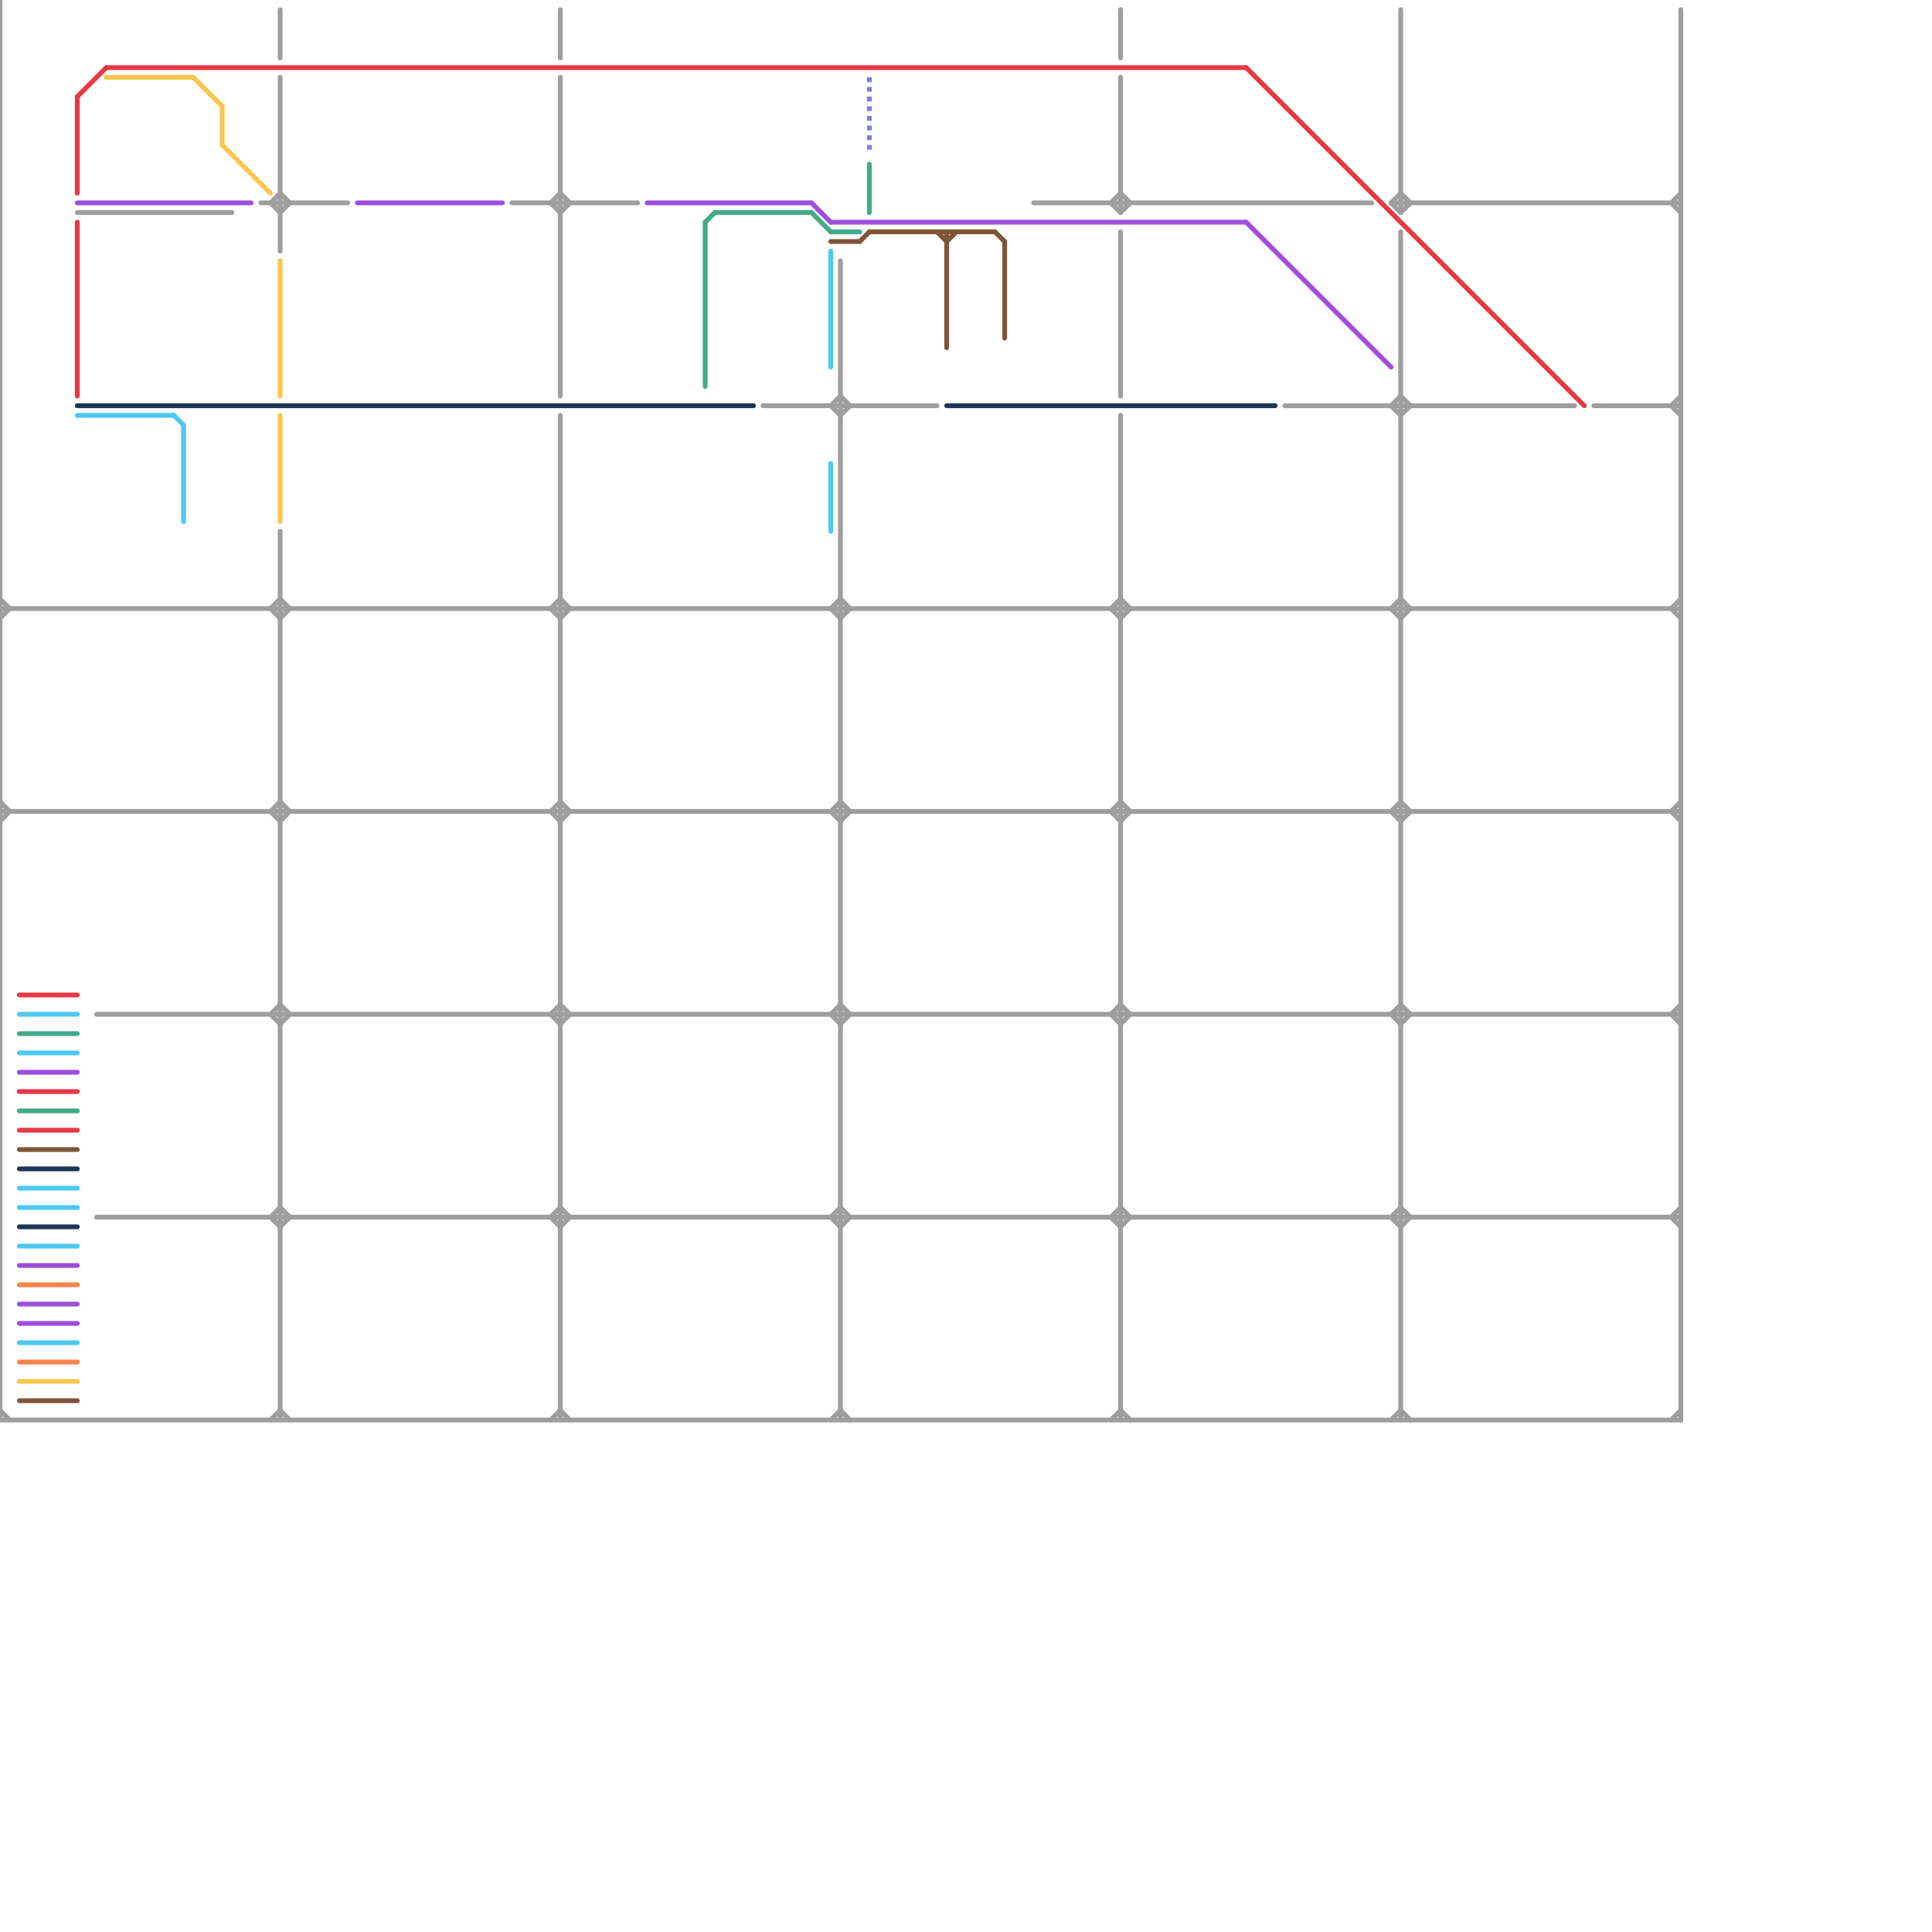 
<svg version="1.1" xmlns="http://www.w3.org/2000/svg" viewBox="0 0 200 200">
<style>text { font: 1px Helvetica; font-weight: 600; white-space: pre; dominant-baseline: central; } line { stroke-width: 0.5; fill: none; stroke-linecap: round; stroke-linejoin: round; } .c0 { stroke: #9e9e9e } .c1 { stroke: #e63946 } .c2 { stroke: #1d3557 } .c3 { stroke: #4cc9f0 } .c4 { stroke: #9d4edd } .c5 { stroke: #43aa8b } .c6 { stroke: #f9c74f } .c7 { stroke: #7f5539 } .c8 { stroke: #f9844a } .c9 { stroke: #7c7fdf } .lds3 { stroke-dasharray: 0.5 0.5; }.w3 { stroke-width: .5; }.l8 { stroke-linecap: butt; }</style><style>.lxco { stroke: #000; stroke-width: 0.525; fill: #fff; stroke-linecap: square; } .lxci { stroke: #fff; stroke-width: 0.25; fill: #fff; stroke-linecap: square; } </style><defs><g id="l"><circle r="0.45" fill="#fff" stroke="#000" stroke-width="0.2"/></g><g id="clg-e63946"><circle r="0.6" fill="#e63946"/><circle r="0.3" fill="#fff"/></g><g id="clg-f9c74f"><circle r="0.6" fill="#f9c74f"/><circle r="0.3" fill="#fff"/></g><g id="clg-43aa8b"><circle r="0.6" fill="#43aa8b"/><circle r="0.3" fill="#fff"/></g><g id="clg-4cc9f0"><circle r="0.6" fill="#4cc9f0"/><circle r="0.3" fill="#fff"/></g><g id="clg-7c7fdf"><circle r="0.6" fill="#7c7fdf"/><circle r="0.3" fill="#fff"/></g></defs><line class="c0 " x1="116" y1="24" x2="116" y2="41"/><line class="c0 " x1="58" y1="64" x2="59" y2="63"/><line class="c0 " x1="87" y1="43" x2="88" y2="42"/><line class="c0 " x1="87" y1="146" x2="88" y2="147"/><line class="c0 " x1="144" y1="63" x2="145" y2="62"/><line class="c0 " x1="116" y1="106" x2="117" y2="105"/><line class="c0 " x1="0" y1="84" x2="174" y2="84"/><line class="c0 " x1="173" y1="126" x2="174" y2="125"/><line class="c0 " x1="87" y1="27" x2="87" y2="147"/><line class="c0 " x1="58" y1="146" x2="59" y2="147"/><line class="c0 " x1="29" y1="22" x2="30" y2="21"/><line class="c0 " x1="58" y1="104" x2="59" y2="105"/><line class="c0 " x1="29" y1="8" x2="29" y2="26"/><line class="c0 " x1="29" y1="1" x2="29" y2="6"/><line class="c0 " x1="29" y1="64" x2="30" y2="63"/><line class="c0 " x1="115" y1="105" x2="116" y2="104"/><line class="c0 " x1="144" y1="63" x2="145" y2="64"/><line class="c0 " x1="173" y1="126" x2="174" y2="127"/><line class="c0 " x1="10" y1="126" x2="174" y2="126"/><line class="c0 " x1="58" y1="85" x2="59" y2="84"/><line class="c0 " x1="28" y1="21" x2="29" y2="20"/><line class="c0 " x1="58" y1="1" x2="58" y2="6"/><line class="c0 " x1="0" y1="0" x2="0" y2="147"/><line class="c0 " x1="87" y1="125" x2="88" y2="126"/><line class="c0 " x1="173" y1="147" x2="174" y2="146"/><line class="c0 " x1="29" y1="62" x2="30" y2="63"/><line class="c0 " x1="116" y1="85" x2="117" y2="84"/><line class="c0 " x1="28" y1="63" x2="29" y2="62"/><line class="c0 " x1="87" y1="83" x2="88" y2="84"/><line class="c0 " x1="0" y1="63" x2="174" y2="63"/><line class="c0 " x1="57" y1="147" x2="58" y2="146"/><line class="c0 " x1="173" y1="105" x2="174" y2="104"/><line class="c0 " x1="58" y1="125" x2="59" y2="126"/><line class="c0 " x1="173" y1="63" x2="174" y2="62"/><line class="c0 " x1="115" y1="105" x2="116" y2="106"/><line class="c0 " x1="58" y1="83" x2="59" y2="84"/><line class="c0 " x1="57" y1="84" x2="58" y2="83"/><line class="c0 " x1="28" y1="21" x2="29" y2="22"/><line class="c0 " x1="144" y1="42" x2="145" y2="43"/><line class="c0 " x1="115" y1="84" x2="116" y2="83"/><line class="c0 " x1="10" y1="105" x2="174" y2="105"/><line class="c0 " x1="28" y1="63" x2="29" y2="64"/><line class="c0 " x1="58" y1="106" x2="59" y2="105"/><line class="c0 " x1="115" y1="147" x2="116" y2="146"/><line class="c0 " x1="173" y1="63" x2="174" y2="64"/><line class="c0 " x1="8" y1="22" x2="24" y2="22"/><line class="c0 " x1="58" y1="22" x2="59" y2="21"/><line class="c0 " x1="57" y1="84" x2="58" y2="85"/><line class="c0 " x1="28" y1="105" x2="29" y2="104"/><line class="c0 " x1="86" y1="105" x2="87" y2="104"/><line class="c0 " x1="116" y1="22" x2="117" y2="21"/><line class="c0 " x1="87" y1="104" x2="88" y2="105"/><line class="c0 " x1="87" y1="62" x2="88" y2="63"/><line class="c0 " x1="173" y1="84" x2="174" y2="83"/><line class="c0 " x1="144" y1="21" x2="145" y2="22"/><line class="c0 " x1="115" y1="84" x2="116" y2="85"/><line class="c0 " x1="144" y1="105" x2="145" y2="104"/><line class="c0 " x1="27" y1="21" x2="36" y2="21"/><line class="c0 " x1="58" y1="62" x2="59" y2="63"/><line class="c0 " x1="57" y1="63" x2="58" y2="62"/><line class="c0 " x1="116" y1="43" x2="116" y2="147"/><line class="c0 " x1="57" y1="21" x2="58" y2="20"/><line class="c0 " x1="116" y1="20" x2="117" y2="21"/><line class="c0 " x1="28" y1="105" x2="29" y2="106"/><line class="c0 " x1="86" y1="105" x2="87" y2="106"/><line class="c0 " x1="116" y1="8" x2="116" y2="22"/><line class="c0 " x1="115" y1="63" x2="116" y2="62"/><line class="c0 " x1="173" y1="84" x2="174" y2="85"/><line class="c0 " x1="144" y1="21" x2="174" y2="21"/><line class="c0 " x1="115" y1="21" x2="116" y2="20"/><line class="c0 " x1="87" y1="127" x2="88" y2="126"/><line class="c0 " x1="144" y1="105" x2="145" y2="106"/><line class="c0 " x1="115" y1="126" x2="116" y2="125"/><line class="c0 " x1="174" y1="1" x2="174" y2="147"/><line class="c0 " x1="145" y1="146" x2="146" y2="147"/><line class="c0 " x1="57" y1="63" x2="58" y2="64"/><line class="c0 " x1="28" y1="84" x2="29" y2="83"/><line class="c0 " x1="145" y1="1" x2="145" y2="22"/><line class="c0 " x1="29" y1="125" x2="30" y2="126"/><line class="c0 " x1="87" y1="41" x2="88" y2="42"/><line class="c0 " x1="144" y1="126" x2="145" y2="125"/><line class="c0 " x1="116" y1="146" x2="117" y2="147"/><line class="c0 " x1="57" y1="105" x2="58" y2="104"/><line class="c0 " x1="115" y1="63" x2="116" y2="64"/><line class="c0 " x1="116" y1="104" x2="117" y2="105"/><line class="c0 " x1="173" y1="21" x2="174" y2="20"/><line class="c0 " x1="53" y1="21" x2="66" y2="21"/><line class="c0 " x1="115" y1="126" x2="116" y2="127"/><line class="c0 " x1="145" y1="85" x2="146" y2="84"/><line class="c0 " x1="28" y1="84" x2="29" y2="85"/><line class="c0 " x1="165" y1="42" x2="174" y2="42"/><line class="c0 " x1="173" y1="105" x2="174" y2="106"/><line class="c0 " x1="0" y1="146" x2="1" y2="147"/><line class="c0 " x1="144" y1="126" x2="145" y2="127"/><line class="c0 " x1="57" y1="105" x2="58" y2="106"/><line class="c0 " x1="116" y1="1" x2="116" y2="6"/><line class="c0 " x1="86" y1="126" x2="87" y2="125"/><line class="c0 " x1="173" y1="21" x2="174" y2="22"/><line class="c0 " x1="79" y1="42" x2="97" y2="42"/><line class="c0 " x1="87" y1="64" x2="88" y2="63"/><line class="c0 " x1="0" y1="64" x2="1" y2="63"/><line class="c0 " x1="29" y1="146" x2="30" y2="147"/><line class="c0 " x1="145" y1="24" x2="145" y2="147"/><line class="c0 " x1="57" y1="126" x2="58" y2="125"/><line class="c0 " x1="116" y1="125" x2="117" y2="126"/><line class="c0 " x1="173" y1="42" x2="174" y2="41"/><line class="c0 " x1="28" y1="147" x2="29" y2="146"/><line class="c0 " x1="145" y1="106" x2="146" y2="105"/><line class="c0 " x1="86" y1="126" x2="87" y2="127"/><line class="c0 " x1="58" y1="8" x2="58" y2="41"/><line class="c0 " x1="107" y1="21" x2="142" y2="21"/><line class="c0 " x1="0" y1="62" x2="1" y2="63"/><line class="c0 " x1="29" y1="127" x2="30" y2="126"/><line class="c0 " x1="29" y1="85" x2="30" y2="84"/><line class="c0 " x1="86" y1="42" x2="87" y2="41"/><line class="c0 " x1="145" y1="41" x2="146" y2="42"/><line class="c0 " x1="57" y1="126" x2="58" y2="127"/><line class="c0 " x1="86" y1="147" x2="87" y2="146"/><line class="c0 " x1="116" y1="64" x2="117" y2="63"/><line class="c0 " x1="173" y1="42" x2="174" y2="43"/><line class="c0 " x1="87" y1="85" x2="88" y2="84"/><line class="c0 " x1="0" y1="85" x2="1" y2="84"/><line class="c0 " x1="86" y1="84" x2="87" y2="83"/><line class="c0 " x1="145" y1="104" x2="146" y2="105"/><line class="c0 " x1="57" y1="21" x2="58" y2="22"/><line class="c0 " x1="144" y1="147" x2="145" y2="146"/><line class="c0 " x1="29" y1="83" x2="30" y2="84"/><line class="c0 " x1="28" y1="126" x2="29" y2="125"/><line class="c0 " x1="145" y1="22" x2="146" y2="21"/><line class="c0 " x1="86" y1="42" x2="87" y2="43"/><line class="c0 " x1="115" y1="21" x2="116" y2="22"/><line class="c0 " x1="116" y1="62" x2="117" y2="63"/><line class="c0 " x1="145" y1="127" x2="146" y2="126"/><line class="c0 " x1="0" y1="83" x2="1" y2="84"/><line class="c0 " x1="29" y1="106" x2="30" y2="105"/><line class="c0 " x1="86" y1="84" x2="87" y2="85"/><line class="c0 " x1="86" y1="63" x2="87" y2="62"/><line class="c0 " x1="145" y1="62" x2="146" y2="63"/><line class="c0 " x1="133" y1="42" x2="163" y2="42"/><line class="c0 " x1="145" y1="20" x2="146" y2="21"/><line class="c0 " x1="58" y1="127" x2="59" y2="126"/><line class="c0 " x1="87" y1="106" x2="88" y2="105"/><line class="c0 " x1="28" y1="126" x2="29" y2="127"/><line class="c0 " x1="145" y1="125" x2="146" y2="126"/><line class="c0 " x1="145" y1="83" x2="146" y2="84"/><line class="c0 " x1="144" y1="84" x2="145" y2="83"/><line class="c0 " x1="0" y1="147" x2="174" y2="147"/><line class="c0 " x1="29" y1="104" x2="30" y2="105"/><line class="c0 " x1="116" y1="127" x2="117" y2="126"/><line class="c0 " x1="144" y1="42" x2="145" y2="41"/><line class="c0 " x1="145" y1="43" x2="146" y2="42"/><line class="c0 " x1="86" y1="63" x2="87" y2="64"/><line class="c0 " x1="116" y1="83" x2="117" y2="84"/><line class="c0 " x1="29" y1="20" x2="30" y2="21"/><line class="c0 " x1="145" y1="64" x2="146" y2="63"/><line class="c0 " x1="58" y1="43" x2="58" y2="147"/><line class="c0 " x1="144" y1="84" x2="145" y2="85"/><line class="c0 " x1="58" y1="20" x2="59" y2="21"/><line class="c0 " x1="29" y1="55" x2="29" y2="147"/><line class="c0 " x1="144" y1="21" x2="145" y2="20"/><line class="c1 " x1="129" y1="7" x2="164" y2="42"/><line class="c1 " x1="8" y1="10" x2="8" y2="20"/><line class="c1 " x1="8" y1="10" x2="11" y2="7"/><line class="c1 " x1="11" y1="7" x2="129" y2="7"/><line class="c1 " x1="2" y1="113" x2="8" y2="113"/><line class="c1 " x1="8" y1="23" x2="8" y2="41"/><line class="c1 " x1="2" y1="117" x2="8" y2="117"/><line class="c1 " x1="2" y1="103" x2="8" y2="103"/><line class="c2 " x1="98" y1="42" x2="132" y2="42"/><line class="c2 " x1="8" y1="42" x2="78" y2="42"/><line class="c2 " x1="2" y1="121" x2="8" y2="121"/><line class="c2 " x1="2" y1="127" x2="8" y2="127"/><line class="c3 " x1="2" y1="125" x2="8" y2="125"/><line class="c3 " x1="2" y1="139" x2="8" y2="139"/><line class="c3 " x1="2" y1="129" x2="8" y2="129"/><line class="c3 " x1="8" y1="43" x2="18" y2="43"/><line class="c3 " x1="18" y1="43" x2="19" y2="44"/><line class="c3 " x1="86" y1="48" x2="86" y2="55"/><line class="c3 " x1="2" y1="105" x2="8" y2="105"/><line class="c3 " x1="2" y1="109" x2="8" y2="109"/><line class="c3 " x1="19" y1="44" x2="19" y2="54"/><line class="c3 " x1="86" y1="26" x2="86" y2="38"/><line class="c3 " x1="2" y1="123" x2="8" y2="123"/><line class="c4 " x1="129" y1="23" x2="144" y2="38"/><line class="c4 " x1="2" y1="111" x2="8" y2="111"/><line class="c4 " x1="2" y1="131" x2="8" y2="131"/><line class="c4 " x1="2" y1="135" x2="8" y2="135"/><line class="c4 " x1="2" y1="137" x2="8" y2="137"/><line class="c4 " x1="84" y1="21" x2="86" y2="23"/><line class="c4 " x1="8" y1="21" x2="26" y2="21"/><line class="c4 " x1="67" y1="21" x2="84" y2="21"/><line class="c4 " x1="37" y1="21" x2="52" y2="21"/><line class="c4 " x1="86" y1="23" x2="129" y2="23"/><line class="c5 " x1="2" y1="107" x2="8" y2="107"/><line class="c5 " x1="73" y1="23" x2="74" y2="22"/><line class="c5 " x1="74" y1="22" x2="84" y2="22"/><line class="c5 " x1="90" y1="17" x2="90" y2="22"/><line class="c5 " x1="84" y1="22" x2="86" y2="24"/><line class="c5 " x1="73" y1="23" x2="73" y2="40"/><line class="c5 " x1="86" y1="24" x2="89" y2="24"/><line class="c5 " x1="2" y1="115" x2="8" y2="115"/><line class="c6 " x1="29" y1="27" x2="29" y2="41"/><line class="c6 " x1="23" y1="15" x2="28" y2="20"/><line class="c6 " x1="29" y1="43" x2="29" y2="54"/><line class="c6 " x1="11" y1="8" x2="20" y2="8"/><line class="c6 " x1="20" y1="8" x2="23" y2="11"/><line class="c6 " x1="23" y1="11" x2="23" y2="15"/><line class="c6 " x1="2" y1="143" x2="8" y2="143"/><line class="c7 " x1="2" y1="145" x2="8" y2="145"/><line class="c7 " x1="89" y1="25" x2="90" y2="24"/><line class="c7 " x1="98" y1="25" x2="99" y2="24"/><line class="c7 " x1="103" y1="24" x2="104" y2="25"/><line class="c7 " x1="98" y1="24" x2="98" y2="36"/><line class="c7 " x1="97" y1="24" x2="98" y2="25"/><line class="c7 " x1="104" y1="25" x2="104" y2="35"/><line class="c7 " x1="90" y1="24" x2="103" y2="24"/><line class="c7 " x1="86" y1="25" x2="89" y2="25"/><line class="c7 " x1="2" y1="119" x2="8" y2="119"/><line class="c8 " x1="2" y1="141" x2="8" y2="141"/><line class="c8 " x1="2" y1="133" x2="8" y2="133"/><line class="c9 l8 lds3" x1="90" y1="8" x2="90" y2="16"/>
</svg>
